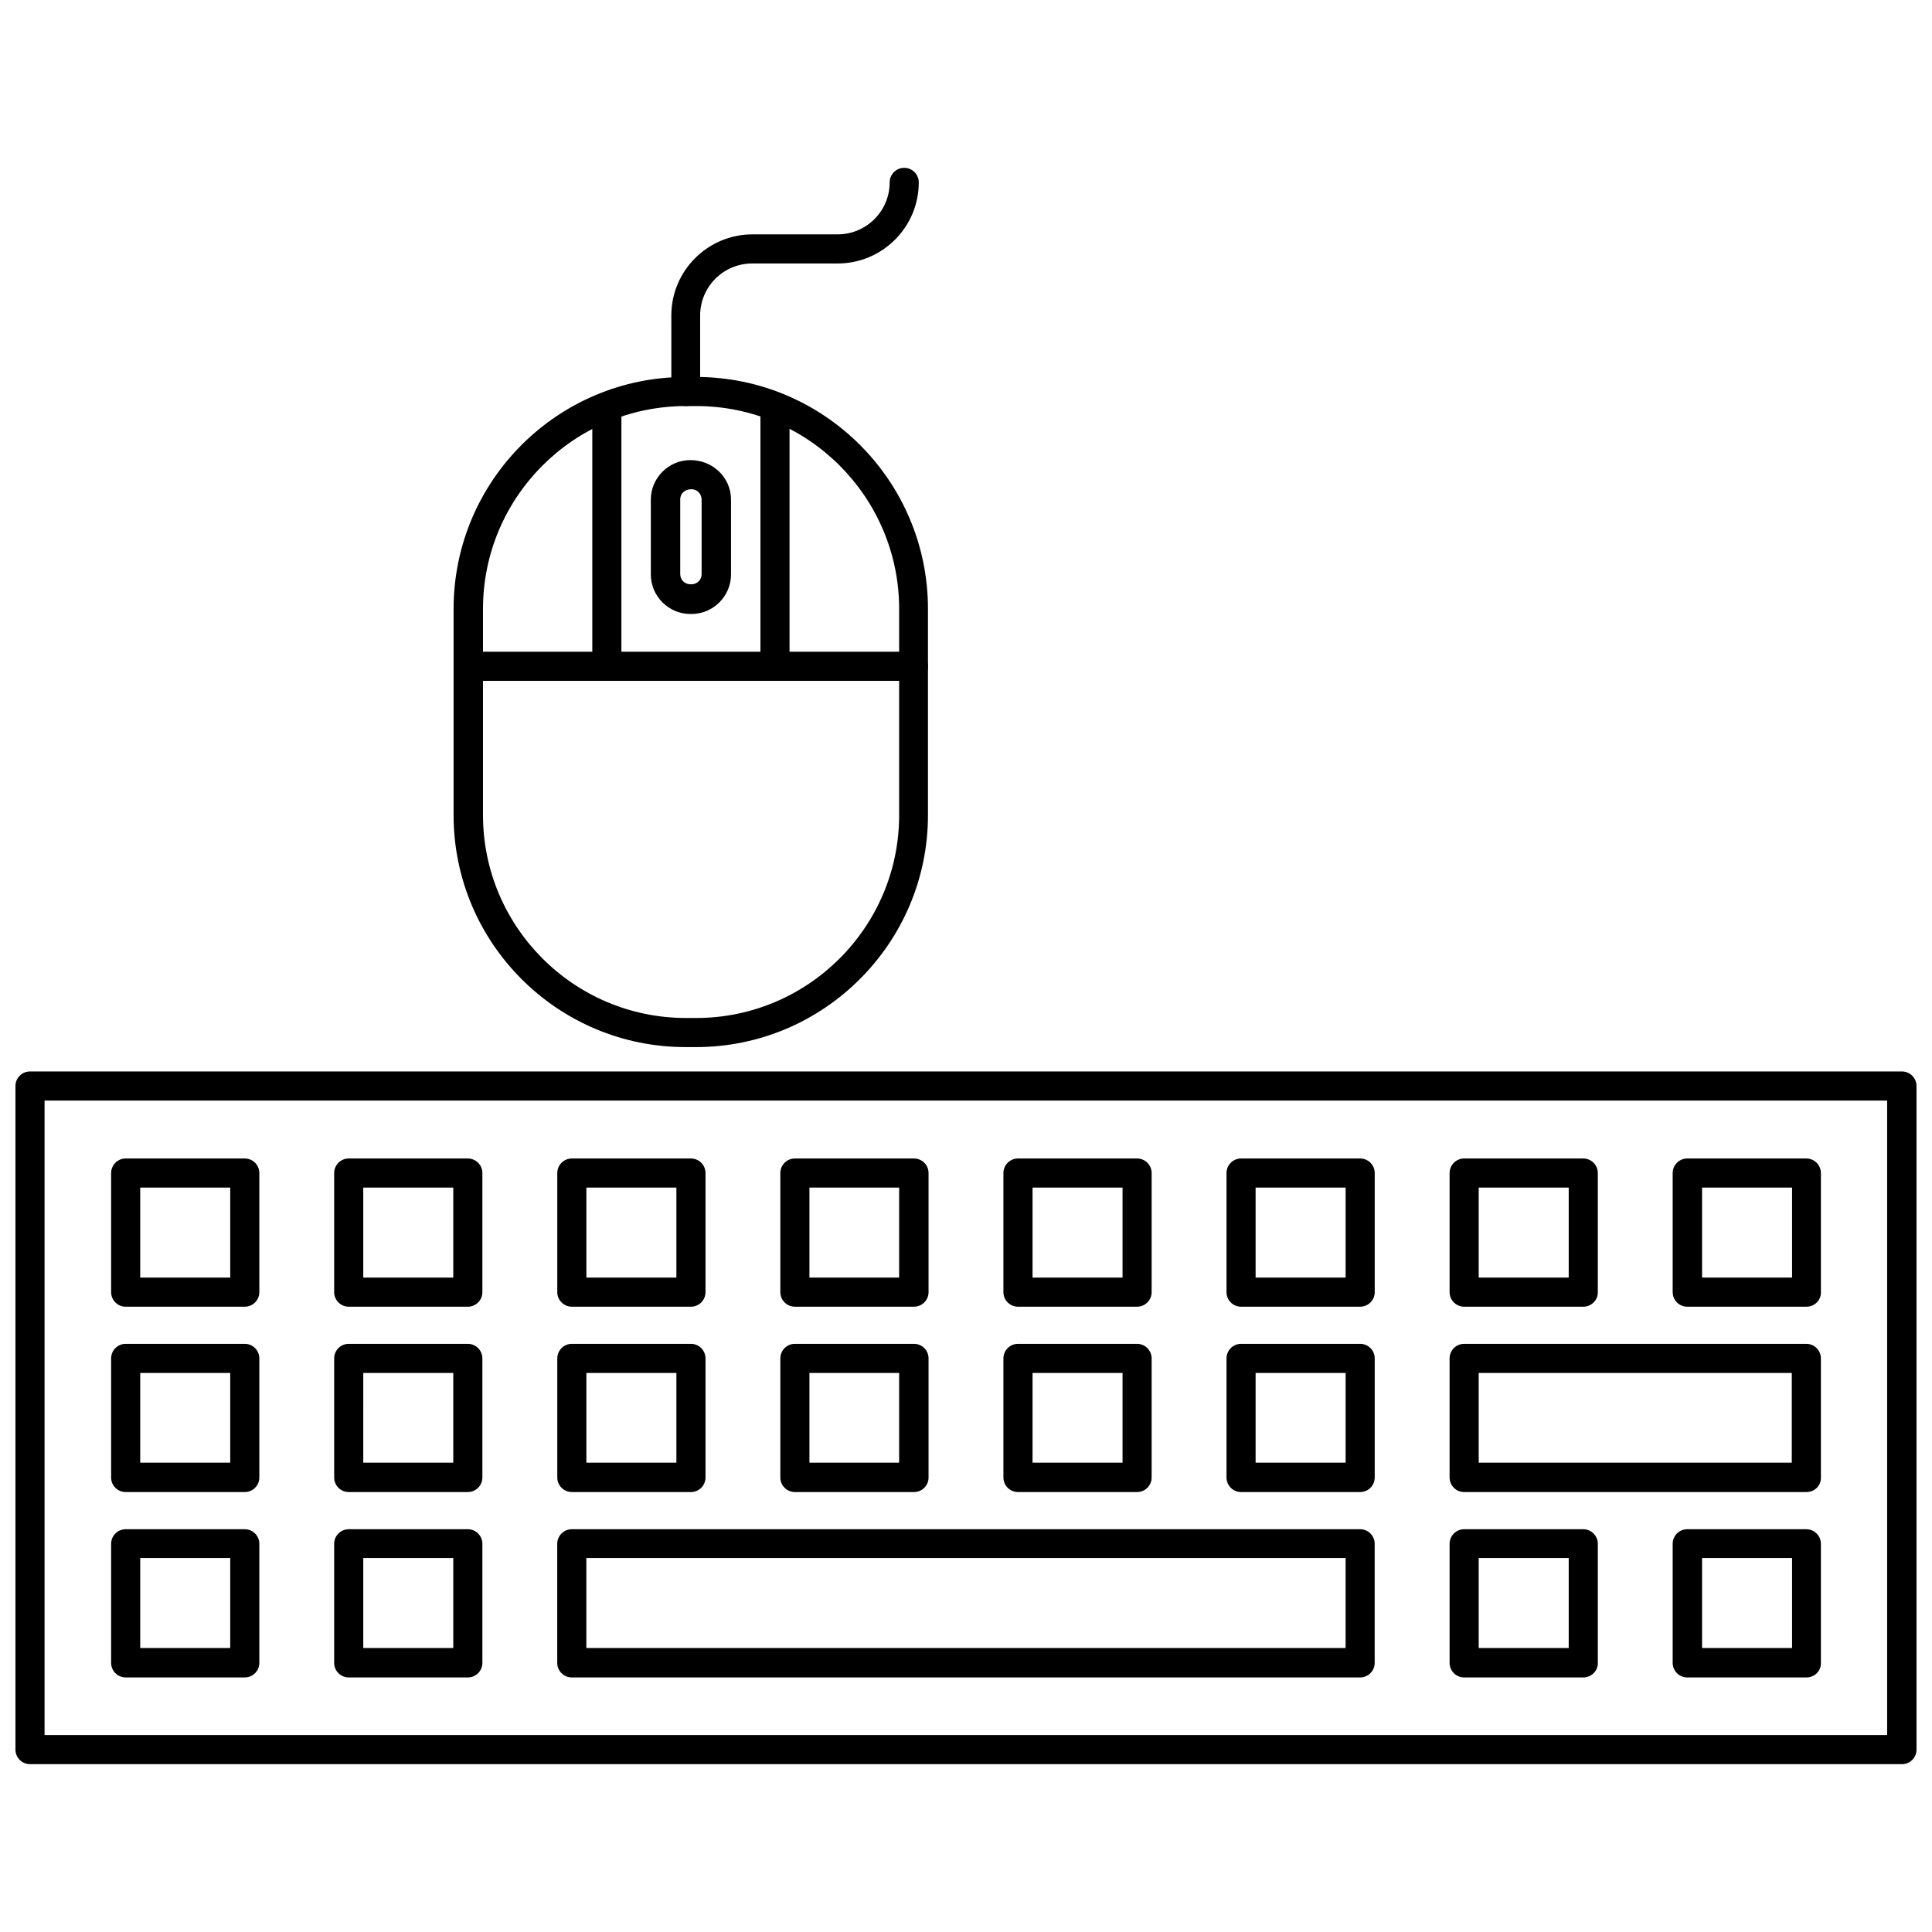 <?xml version="1.0" encoding="UTF-8"?>
<!-- Uploaded to: ICON Repo, www.svgrepo.com, Generator: ICON Repo Mixer Tools -->
<svg width="800px" height="800px" version="1.1" viewBox="144 144 512 512" xmlns="http://www.w3.org/2000/svg">
 <defs>
  <clipPath id="a">
   <path d="m148.09 427h503.81v185h-503.81z"/>
  </clipPath>
 </defs>
 <g clip-path="url(#a)">
  <path d="m648.05 611.52h-496.1c-2.125 0-3.856-1.73-3.856-3.856v-175.86c0-2.125 1.73-3.856 3.856-3.856h496.09c2.125 0 3.856 1.73 3.856 3.856v175.86c0.004 2.129-1.727 3.859-3.852 3.859zm-492.24-7.715h488.3v-168.14h-488.3z"/>
 </g>
 <path d="m208.87 490.29h-31.566c-2.125 0-3.856-1.73-3.856-3.856v-31.566c0-2.125 1.73-3.856 3.856-3.856h31.566c2.125 0 3.856 1.73 3.856 3.856v31.566c0 2.125-1.73 3.856-3.856 3.856zm-27.711-7.715h23.852v-23.852h-23.852z"/>
 <path d="m267.98 490.29h-31.566c-2.125 0-3.856-1.73-3.856-3.856v-31.566c0-2.125 1.73-3.856 3.856-3.856h31.566c2.125 0 3.856 1.73 3.856 3.856v31.566c0.004 2.125-1.73 3.856-3.856 3.856zm-27.711-7.715h23.852v-23.852h-23.852z"/>
 <path d="m327.11 490.29h-31.566c-2.125 0-3.856-1.73-3.856-3.856v-31.566c0-2.125 1.73-3.856 3.856-3.856h31.566c2.125 0 3.856 1.73 3.856 3.856v31.566c0 2.125-1.73 3.856-3.856 3.856zm-27.711-7.715h23.852v-23.852h-23.852z"/>
 <path d="m386.22 490.29h-31.566c-2.125 0-3.856-1.73-3.856-3.856v-31.566c0-2.125 1.73-3.856 3.856-3.856h31.566c2.125 0 3.856 1.73 3.856 3.856v31.566c0 2.125-1.73 3.856-3.856 3.856zm-27.711-7.715h23.773v-23.852h-23.773z"/>
 <path d="m445.34 490.29h-31.566c-2.125 0-3.856-1.73-3.856-3.856v-31.566c0-2.125 1.73-3.856 3.856-3.856h31.566c2.125 0 3.856 1.73 3.856 3.856v31.566c0.004 2.125-1.727 3.856-3.856 3.856zm-27.707-7.715h23.852v-23.852h-23.852z"/>
 <path d="m504.46 490.29h-31.566c-2.125 0-3.856-1.73-3.856-3.856v-31.566c0-2.125 1.73-3.856 3.856-3.856h31.566c2.125 0 3.856 1.73 3.856 3.856v31.566c0 2.125-1.73 3.856-3.856 3.856zm-27.711-7.715h23.852v-23.852h-23.852z"/>
 <path d="m563.58 490.29h-31.566c-2.125 0-3.856-1.73-3.856-3.856v-31.566c0-2.125 1.73-3.856 3.856-3.856h31.566c2.125 0 3.856 1.73 3.856 3.856v31.566c0.082 2.125-1.73 3.856-3.856 3.856zm-27.707-7.715h23.852v-23.852h-23.852z"/>
 <path d="m622.7 490.29h-31.566c-2.125 0-3.856-1.73-3.856-3.856v-31.566c0-2.125 1.73-3.856 3.856-3.856h31.566c2.125 0 3.856 1.73 3.856 3.856v31.566c0.078 2.125-1.652 3.856-3.856 3.856zm-27.633-7.715h23.852v-23.852h-23.852z"/>
 <path d="m208.87 539.41h-31.566c-2.125 0-3.856-1.73-3.856-3.856v-31.566c0-2.125 1.73-3.856 3.856-3.856h31.566c2.125 0 3.856 1.73 3.856 3.856v31.566c0 2.125-1.73 3.856-3.856 3.856zm-27.711-7.793h23.852v-23.773h-23.852z"/>
 <path d="m267.98 539.41h-31.566c-2.125 0-3.856-1.73-3.856-3.856v-31.566c0-2.125 1.73-3.856 3.856-3.856h31.566c2.125 0 3.856 1.73 3.856 3.856v31.566c0.004 2.125-1.73 3.856-3.856 3.856zm-27.711-7.793h23.852l0.004-23.773h-23.852z"/>
 <path d="m327.11 539.41h-31.566c-2.125 0-3.856-1.73-3.856-3.856v-31.566c0-2.125 1.73-3.856 3.856-3.856h31.566c2.125 0 3.856 1.73 3.856 3.856v31.566c0 2.125-1.73 3.856-3.856 3.856zm-27.711-7.793h23.852v-23.773h-23.852z"/>
 <path d="m386.22 539.41h-31.566c-2.125 0-3.856-1.73-3.856-3.856v-31.566c0-2.125 1.73-3.856 3.856-3.856h31.566c2.125 0 3.856 1.73 3.856 3.856v31.566c0 2.125-1.73 3.856-3.856 3.856zm-27.711-7.793h23.773v-23.773h-23.773z"/>
 <path d="m445.34 539.41h-31.566c-2.125 0-3.856-1.73-3.856-3.856v-31.566c0-2.125 1.73-3.856 3.856-3.856h31.566c2.125 0 3.856 1.73 3.856 3.856v31.566c0.004 2.125-1.727 3.856-3.856 3.856zm-27.707-7.793h23.852v-23.773h-23.852z"/>
 <path d="m504.46 539.41h-31.566c-2.125 0-3.856-1.73-3.856-3.856v-31.566c0-2.125 1.73-3.856 3.856-3.856h31.566c2.125 0 3.856 1.73 3.856 3.856v31.566c0 2.125-1.73 3.856-3.856 3.856zm-27.711-7.793h23.852v-23.773h-23.852z"/>
 <path d="m622.7 539.41h-90.688c-2.125 0-3.856-1.73-3.856-3.856v-31.566c0-2.125 1.73-3.856 3.856-3.856h90.688c2.125 0 3.856 1.73 3.856 3.856v31.566c0.078 2.125-1.652 3.856-3.856 3.856zm-86.828-7.793h82.969v-23.773h-82.969z"/>
 <path d="m208.87 588.54h-31.566c-2.125 0-3.856-1.73-3.856-3.856v-31.566c0-2.125 1.73-3.856 3.856-3.856h31.566c2.125 0 3.856 1.73 3.856 3.856v31.566c0 2.121-1.73 3.856-3.856 3.856zm-27.711-7.797h23.852v-23.852h-23.852z"/>
 <path d="m267.98 588.54h-31.566c-2.125 0-3.856-1.73-3.856-3.856v-31.566c0-2.125 1.73-3.856 3.856-3.856h31.566c2.125 0 3.856 1.73 3.856 3.856v31.566c0.004 2.121-1.73 3.856-3.856 3.856zm-27.711-7.797h23.852v-23.852h-23.852z"/>
 <path d="m504.46 588.54h-208.93c-2.125 0-3.856-1.73-3.856-3.856v-31.566c0-2.125 1.73-3.856 3.856-3.856h208.92c2.125 0 3.856 1.73 3.856 3.856v31.566c0.004 2.121-1.727 3.856-3.852 3.856zm-205.07-7.797h201.21v-23.852h-201.21z"/>
 <path d="m563.58 588.54h-31.566c-2.125 0-3.856-1.73-3.856-3.856v-31.566c0-2.125 1.73-3.856 3.856-3.856h31.566c2.125 0 3.856 1.73 3.856 3.856v31.566c0.082 2.121-1.73 3.856-3.856 3.856zm-27.707-7.797h23.852v-23.852h-23.852z"/>
 <path d="m622.7 588.54h-31.566c-2.125 0-3.856-1.73-3.856-3.856v-31.566c0-2.125 1.73-3.856 3.856-3.856h31.566c2.125 0 3.856 1.73 3.856 3.856v31.566c0.078 2.121-1.652 3.856-3.856 3.856zm-27.633-7.797h23.852v-23.852h-23.852z"/>
 <path d="m325.77 251.61c-2.125 0-3.856-1.73-3.856-3.856l-0.004-20.152c0-11.887 9.684-21.492 21.492-21.492h22.594c7.559 0 13.777-6.141 13.777-13.777 0-2.125 1.73-3.856 3.856-3.856s3.856 1.73 3.856 3.856c0 11.887-9.684 21.492-21.492 21.492h-22.668c-7.559 0-13.777 6.141-13.777 13.777v20.152c0.078 2.125-1.652 3.856-3.777 3.856z"/>
 <path d="m328.44 421.49h-2.754c-33.93 0-61.48-27.551-61.48-61.48v-54.633c0-33.93 27.551-61.48 61.48-61.48h2.754c33.93 0 61.48 27.551 61.48 61.48v54.633c0 33.852-27.551 61.48-61.48 61.48zm-2.676-169.88c-29.598 0-53.766 24.09-53.766 53.766v54.633c0 29.598 24.09 53.766 53.766 53.766h2.754c29.598 0 53.766-24.09 53.766-53.766v-54.633c0-29.598-24.09-53.766-53.766-53.766z"/>
 <path d="m304.82 324.43c-2.125 0-3.856-1.73-3.856-3.856v-68.406c0-2.125 1.73-3.856 3.856-3.856s3.856 1.73 3.856 3.856v68.406c0.082 2.125-1.648 3.856-3.856 3.856z"/>
 <path d="m349.38 324.43c-2.125 0-3.856-1.73-3.856-3.856v-68.406c0-2.125 1.73-3.856 3.856-3.856s3.856 1.73 3.856 3.856v68.406c0 2.125-1.73 3.856-3.856 3.856z"/>
 <path d="m386.07 324.43h-115.25c-2.125 0-3.856-1.73-3.856-3.856s1.73-3.856 3.856-3.856h115.25c2.125 0 3.856 1.73 3.856 3.856s-1.73 3.856-3.856 3.856z"/>
 <path d="m327.26 306.71h-0.316c-5.746 0-10.469-4.723-10.469-10.469v-19.84c0-5.746 4.723-10.469 10.469-10.469 6.062 0 10.785 4.723 10.785 10.469v19.836c0 5.75-4.723 10.473-10.469 10.473zm0-33.062c-1.812 0-2.992 1.18-2.992 2.676v19.836c0 1.496 1.18 2.676 2.676 2.676h0.316c1.496 0 2.676-1.18 2.676-2.676v-19.758c0-1.496-1.18-2.754-2.676-2.754z"/>
</svg>